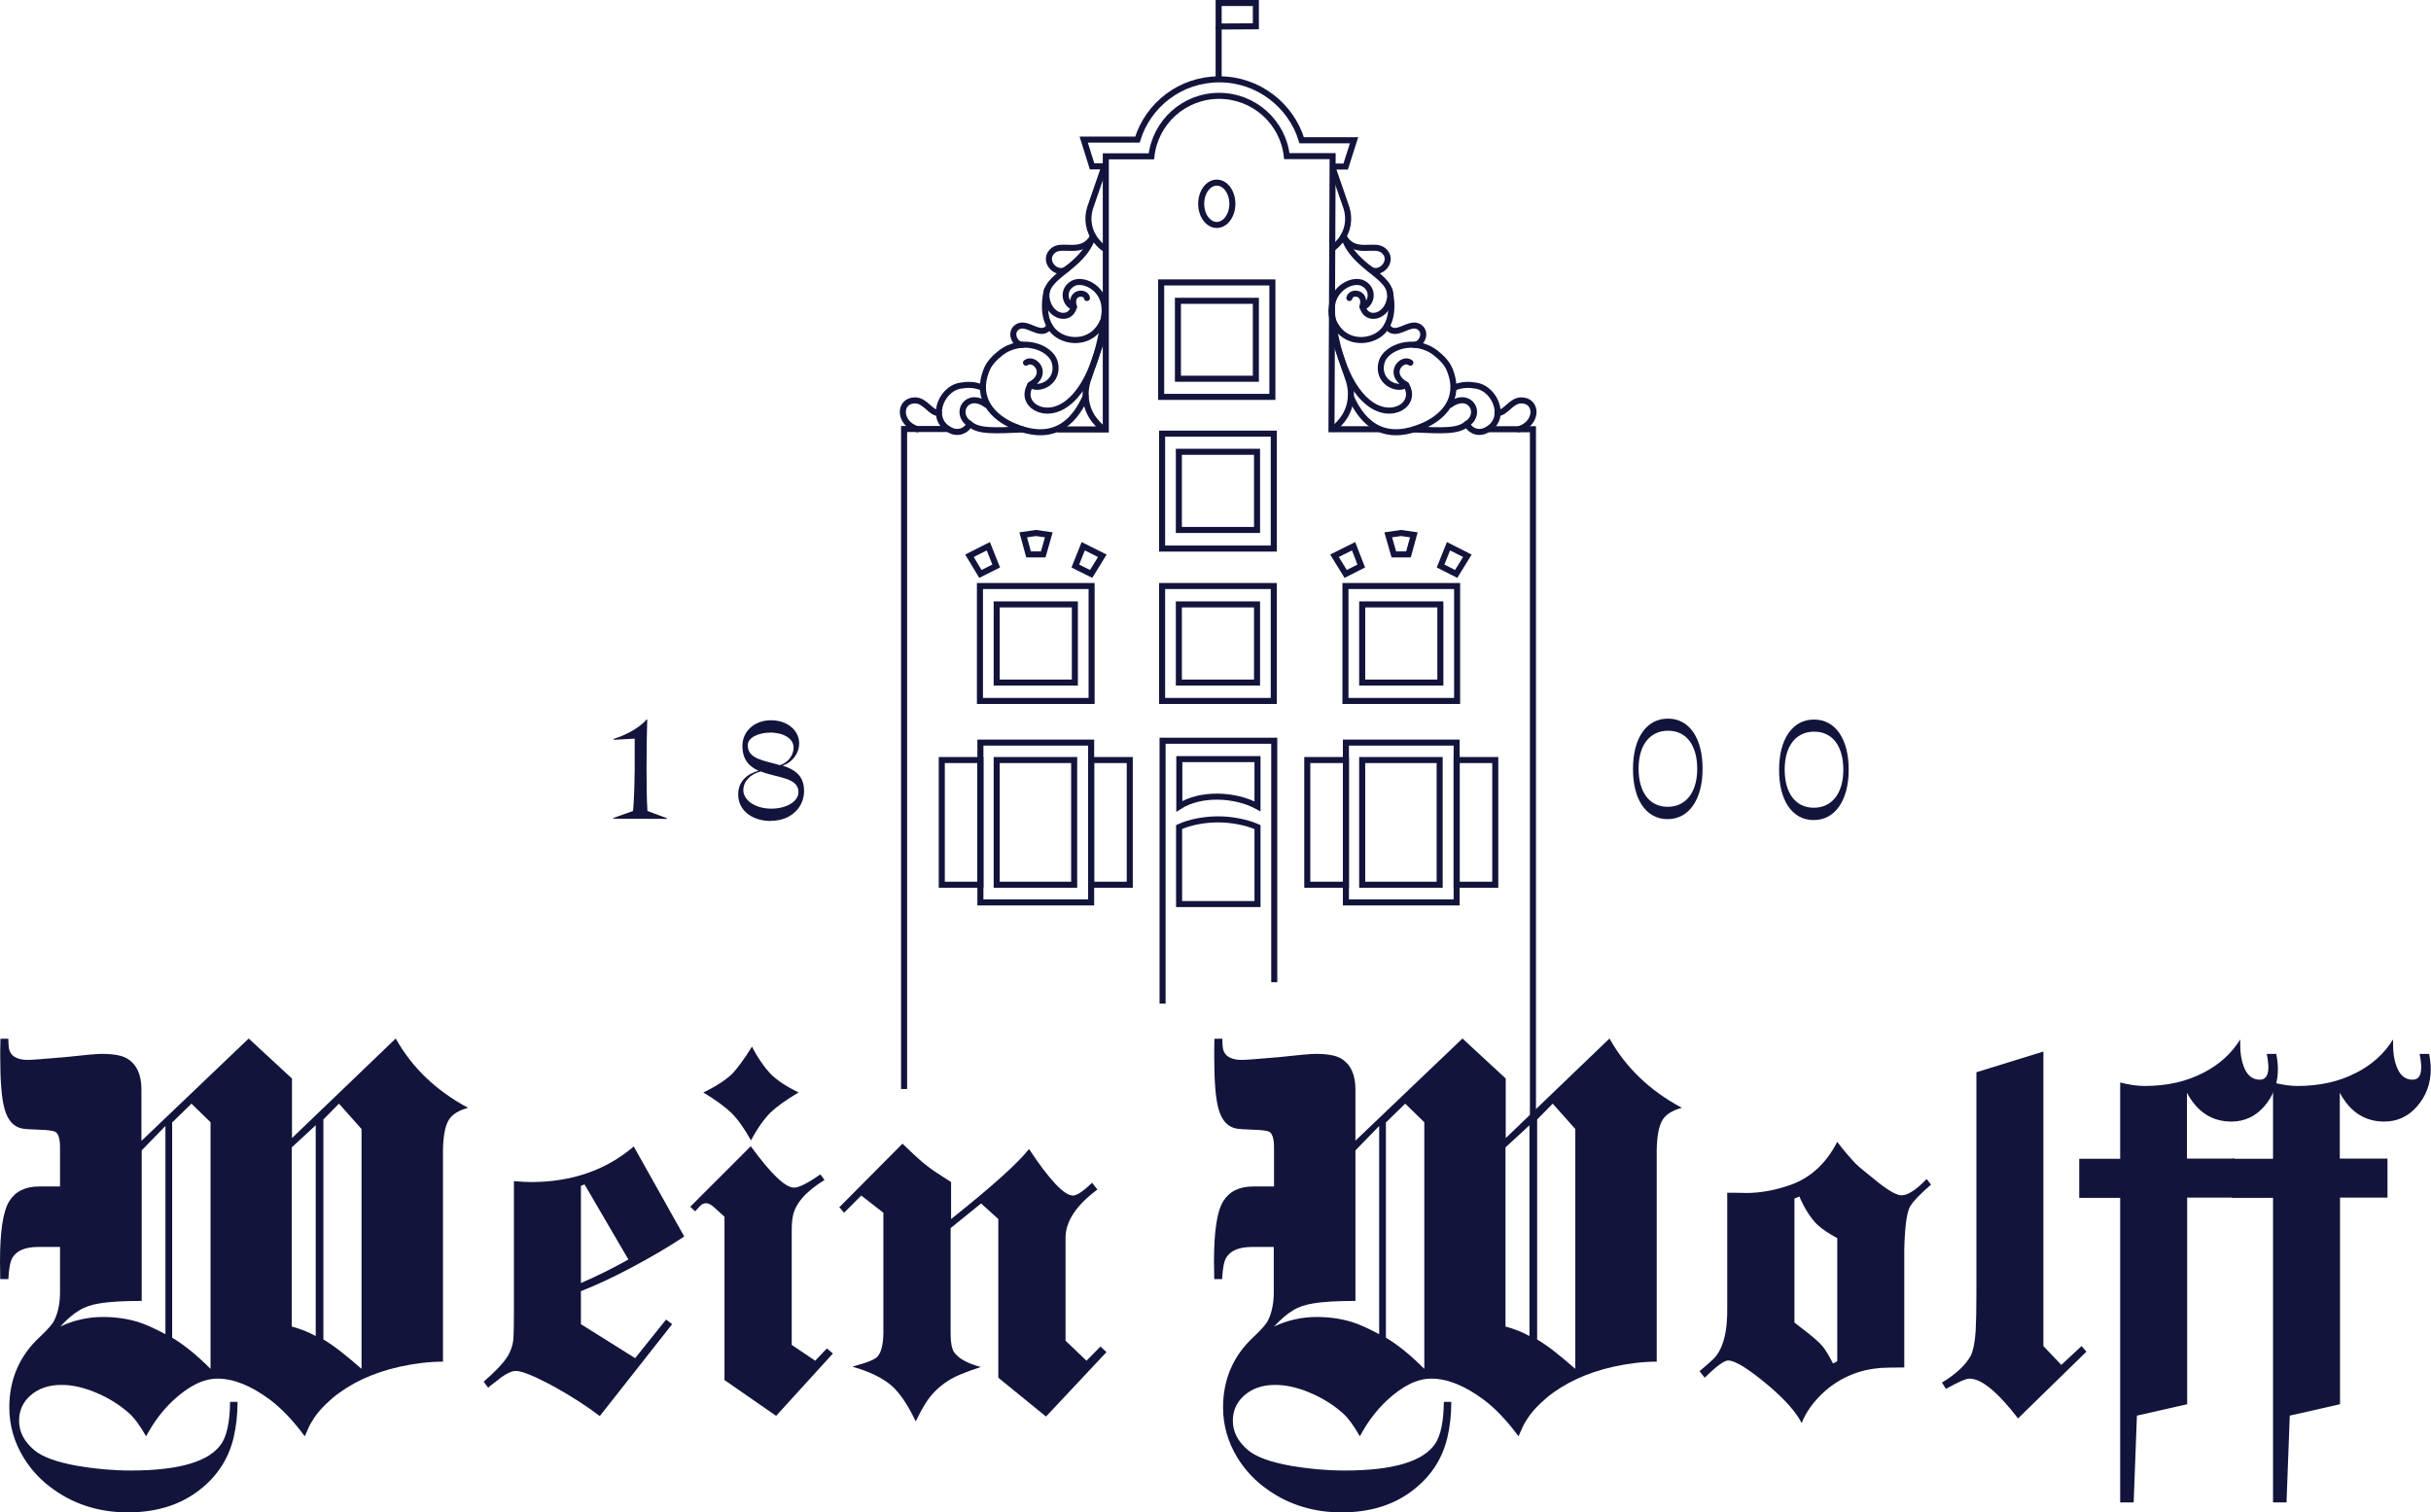 <?xml version="1.0" encoding="UTF-8"?><svg id="Ebene_2" xmlns="http://www.w3.org/2000/svg" viewBox="0 0 104.49 65.01"><defs><style>.cls-1{stroke-linecap:round;stroke-linejoin:round;}.cls-1,.cls-2,.cls-3{stroke-width:.26px;}.cls-1,.cls-2,.cls-3,.cls-4{fill:none;stroke:#13143b;}.cls-5{fill:#13143b;}.cls-2{fill-rule:evenodd;}.cls-2,.cls-3,.cls-4{stroke-miterlimit:3.86;}.cls-4{stroke-width:.26px;}</style></defs><g id="Logo_Export"><g id="Wein_Wolff"><path class="cls-5" d="M70.19,33.04c0-1.31.58-2.16,1.51-2.15.92,0,1.49.86,1.48,2.17,0,1.3-.59,2.16-1.51,2.15-.93,0-1.49-.87-1.48-2.17ZM72.95,33.05c0-1.01-.46-1.64-1.25-1.64-.79,0-1.27.62-1.27,1.63,0,1,.46,1.64,1.25,1.64.79,0,1.27-.63,1.27-1.63Z"/><path class="cls-5" d="M76.47,33.08c0-1.31.58-2.16,1.51-2.15.92,0,1.49.86,1.48,2.17,0,1.3-.59,2.16-1.51,2.15-.93,0-1.49-.87-1.48-2.17ZM79.23,33.09c0-1.01-.46-1.64-1.25-1.64-.79,0-1.27.62-1.27,1.63,0,1,.46,1.64,1.25,1.64.79,0,1.27-.63,1.27-1.63Z"/><path class="cls-5" d="M26.38,31.79v-.03c.51-.16,1.08-.45,1.41-.83h.03c-.02.62-.03,1.24-.03,2.16,0,.75.01,1.34.04,1.77l.83.31v.03s-2.3-.01-2.3-.01v-.03s.85-.3.85-.3c.04-.43.06-1.02.07-1.76v-1.35s-.9.05-.9.05Z"/><path class="cls-5" d="M33.14,35.29c-.84,0-1.42-.48-1.41-1.15,0-.54.37-.87.87-1.01-.39-.18-.69-.47-.69-1.07,0-.61.5-1.1,1.23-1.1.72,0,1.21.45,1.21.99,0,.45-.31.83-.71.96.5.16.93.42.92,1.1,0,.7-.58,1.28-1.42,1.27ZM33.14,34.76c.7,0,1.18-.33,1.18-.71,0-.64-.92-.61-1.62-.89-.43.11-.74.4-.75.8,0,.43.49.79,1.19.8ZM33.13,31.49c-.58,0-.99.24-.99.54,0,.61.72.66,1.38.86.34-.1.59-.41.59-.76,0-.36-.39-.63-.98-.64Z"/><path class="cls-5" d="M6.08,49.04l4.61-4.4,1.86,1.72v2.56l4.46-4.28c.7,1.25,1.73,2.24,3.11,2.98-.42.11-.69.29-.83.52-.16.26-.24.7-.25,1.31v9.08c-.6,0-1.23.08-1.87.22-1.15.26-2.11.71-2.87,1.34-.41.35-.71.69-.89,1.01-.07.09-.17.31-.31.64-.5-.68-1-1.2-1.49-1.57-.82-.61-1.57-.91-2.26-.91-.6,0-1.23.31-1.9.93-.45.42-.84.93-1.17,1.55-.26-.46-.51-.8-.75-1.01-.41-.36-.88-.65-1.41-.87-.52-.22-1.01-.33-1.48-.33-.56,0-1.01.16-1.36.48-.31.29-.46.64-.46,1.06,0,.48.22.9.66,1.27.35.29.96.51,1.85.67.76.13,1.53.2,2.29.2,2.1,0,3.4-.39,3.91-1.17.23-.36.35-.95.36-1.78h.32c0,.56-.06,1.07-.17,1.54-.23.96-.76,1.74-1.59,2.34-.8.58-1.79.87-2.96.87s-2.24-.32-3.15-.96c-.55-.38-.98-.84-1.31-1.37-.42-.68-.63-1.41-.63-2.18,0-1.21.44-2.23,1.32-3.04.34-.32.55-.56.62-.72.17-.35.25-.78.24-1.29v-1.85h-.94c-.56,0-.93.16-1.11.47-.09.16-.15.47-.17.91H.01c0-.35-.01-.59-.01-.72,0-1.33.13-2.2.4-2.63.26-.42.69-.63,1.29-.63h.89v-1.68c0-.37-.07-.59-.2-.67-.11-.05-.34-.08-.71-.09-.37-.01-.61-.03-.71-.05-.37-.07-.62-.34-.76-.83-.13-.44-.19-1.2-.19-2.27,0-.15,0-.4.01-.76h.34c0,.28.02.47.07.56.11.23.37.35.77.35.15,0,.68-.04,1.6-.12.83-.09,1.35-.14,1.56-.14.53,0,.9.07,1.12.21.4.25.6.69.6,1.32v2.22ZM6.08,55.92c-.75,0-1.36.03-1.82.11-.33.05-.62.15-.86.3-.24.14-.51.37-.81.69.58-.27,1.19-.41,1.83-.41.54,0,1.03.07,1.5.21.29.09.69.26,1.19.53v-8.95l-1.02,1.05v6.47ZM7.4,48.23v9.27c.52.31,1.06.75,1.65,1.34v-10.6l-.82-.8-.82.8ZM12.54,57.02c.4.11.75.25,1.03.41v-9.06l-1.03.95v7.69ZM13.89,57.57c.46.27,1,.7,1.65,1.27v-10.31l-.97-1.09-.67.68v9.46Z"/><path class="cls-5" d="M24.97,56.92l2.33,1.46,1.33-1.66.26.2-3.11,3.95c-.56-.43-1.19-.83-1.88-1.22-.88-.48-1.45-.72-1.73-.72-.17,0-.38.1-.65.29-.02.02-.13.11-.33.26-.07.05-.14.11-.21.17l-.19-.26c.19-.17.29-.26.3-.27.42-.39.69-.71.81-.97.11-.23.16-.44.17-.64.01-.17.02-.56.02-1.16v-5.58c.33.03.57.04.73.04,1.75,0,3.23-.51,4.42-1.53l2.17,3.87c-.69.46-1.48.92-2.37,1.39-.72.38-1.41.7-2.07.96v1.44ZM25.13,50.91l-.16.06v4.18c.7-.3,1.38-.64,2.04-1.01l-1.88-3.22Z"/><path class="cls-5" d="M34.03,57.81l1.01.68.5-.53.26.22-2.44,2.68-2.22-1.54v-7.02l-.44-.4c-.13-.12-.25-.18-.36-.18-.09,0-.17.04-.25.12,0,0-.05.05-.12.13-.03.03-.06.07-.09.1l-.21-.2,2.6-2.6c.86,1.18,1.48,1.78,1.86,1.78.21,0,.59-.19,1.13-.57l.18.24c-.42.26-.74.52-.96.78-.18.21-.3.42-.36.62-.06.18-.09.44-.09.78v4.9ZM34.32,46.96c-.55.33-.95.62-1.2.86-.27.27-.56.67-.84,1.2-.29-.52-.57-.91-.84-1.18-.26-.25-.66-.55-1.21-.88.56-.27.97-.54,1.25-.81.23-.25.52-.64.84-1.16.26.5.53.88.79,1.16.29.29.7.56,1.22.81Z"/><path class="cls-5" d="M36.09,51.88l2.7-2.72c.54.52.9.85,1.08.97.15.13.49.35,1.01.68v1.59c1.75-1.39,2.87-2.4,3.35-3.01.88,1.33,1.51,2,1.89,2,.16,0,.44-.18.82-.55l.23.29c-.94.7-1.39,1.41-1.37,2.12v4.38l.9.86.6-.61.26.24-2.6,2.77-2.05-1.67v-6.82l-.74-.67-1.31,1.06v4.54c0,.37.05.64.14.78.19.28.58.5,1.16.65-.68.22-1.15.42-1.42.6-.4.26-.72.58-.95.95-.11.17-.26.44-.43.79-.33-.7-.68-1.22-1.04-1.54-.39-.33-.95-.61-1.68-.81.15-.05.24-.08.29-.09.39-.11.65-.22.77-.33.17-.17.26-.51.27-1.01v-5.19l-.95-.74-.74.74-.22-.26Z"/><path class="cls-5" d="M58.25,49.04l4.61-4.4,1.86,1.72v2.56l4.46-4.28c.7,1.25,1.73,2.24,3.11,2.98-.42.11-.69.29-.83.52-.16.26-.24.7-.25,1.31v9.08c-.6,0-1.23.08-1.87.22-1.15.26-2.11.71-2.87,1.34-.41.35-.71.69-.89,1.01-.07.09-.17.31-.31.64-.5-.68-1-1.2-1.49-1.57-.82-.61-1.57-.91-2.26-.91-.6,0-1.23.31-1.9.93-.45.42-.84.93-1.17,1.55-.26-.46-.51-.8-.75-1.01-.41-.36-.88-.65-1.41-.87-.52-.22-1.01-.33-1.48-.33-.56,0-1.01.16-1.36.48-.31.29-.46.64-.46,1.06,0,.48.22.9.66,1.27.35.29.96.51,1.85.67.76.13,1.53.2,2.29.2,2.1,0,3.4-.39,3.91-1.17.23-.36.35-.95.36-1.78h.32c0,.56-.06,1.07-.17,1.54-.23.96-.76,1.74-1.59,2.34-.8.58-1.79.87-2.96.87s-2.24-.32-3.15-.96c-.55-.38-.98-.84-1.31-1.37-.42-.68-.63-1.41-.63-2.18,0-1.21.44-2.23,1.32-3.04.34-.32.55-.56.62-.72.17-.35.25-.78.24-1.29v-1.85h-.94c-.56,0-.93.16-1.11.47-.09.16-.15.47-.17.91h-.34c0-.35-.01-.59-.01-.72,0-1.33.13-2.2.4-2.63.26-.42.69-.63,1.29-.63h.89v-1.68c0-.37-.07-.59-.2-.67-.11-.05-.34-.08-.71-.09-.37-.01-.61-.03-.71-.05-.37-.07-.62-.34-.76-.83-.13-.44-.19-1.2-.19-2.27,0-.15,0-.4.01-.76h.34c0,.28.02.47.07.56.11.23.37.35.77.35.15,0,.68-.04,1.6-.12.83-.09,1.35-.14,1.56-.14.53,0,.9.07,1.12.21.4.25.6.69.6,1.32v2.22ZM58.25,55.92c-.75,0-1.36.03-1.82.11-.33.05-.62.15-.86.3-.24.14-.51.37-.81.69.58-.27,1.19-.41,1.83-.41.54,0,1.03.07,1.5.21.29.09.69.26,1.19.53v-8.95l-1.02,1.05v6.47ZM59.57,48.23v9.27c.52.31,1.06.75,1.65,1.34v-10.6l-.82-.8-.82.8ZM64.71,57.02c.4.11.75.25,1.03.41v-9.06l-1.03.95v7.69ZM66.06,57.57c.46.27,1,.7,1.65,1.27v-10.31l-.97-1.09-.67.68v9.46Z"/><path class="cls-5" d="M78.98,49.1c.3.39.57.7.79.93.11.11.44.38.99.82.46.36.78.53.97.53.27,0,.63-.23,1.08-.7l.19.24c-.46.4-.74.69-.86.88-.17.21-.26.83-.29,1.86v5.12c-.5,0-.84.01-1.01.02-.9.07-1.69.39-2.37.97-.5.44-.84.91-1.03,1.4-.24-.47-.71-1-1.4-1.59-.88-.74-1.46-1.1-1.76-1.1-.17,0-.51.25-1.01.74l-.22-.28c.27-.23.47-.4.58-.51.43-.41.63-1.17.61-2.26v-4.9c.13,0,.22,0,.26,0,.29,0,.48.01.56.01.61,0,1.25-.12,1.91-.35.86-.31,1.53-.93,2-1.85ZM77.13,56.85c.11.08.21.16.31.24.46.35.76.61.89.77.13.15.28.41.46.75l.18-.1v-5.29c-.35-.19-.65-.38-.87-.59-.27-.27-.53-.67-.76-1.2l-.21.09v5.32Z"/><path class="cls-5" d="M84.95,46.09l2.88-.89v12.66l.77.81.87-.81.21.24-2.94,2.87c-.88-1.14-1.57-1.71-2.09-1.71-.15,0-.49.15-1.01.44l-.17-.27c.61-.37,1.02-.76,1.24-1.16.11-.23.18-.6.21-1.09.02-.38.03-.91.03-1.6v-9.49Z"/><path class="cls-5" d="M94.01,51.49v8.87l-2.16.49-.14,3.73h-.58v-13.09h-1.76v-1.68h1.76v-3.28c.39.1.74.15,1.05.15.96,0,1.8-.19,2.53-.57.68-.35,1.2-.82,1.58-1.43v.23c0,.36.05.67.15.93.14.38.37.57.69.57.25,0,.37-.18.37-.54,0-.13-.02-.32-.07-.57h.41c.05.27.07.49.07.65,0,.63-.2,1.17-.6,1.62-.38.43-.85.64-1.4.64-.83,0-1.47-.41-1.91-1.24v2.83h2.05v1.68h-2.05Z"/><path class="cls-5" d="M100.58,51.49v8.87l-2.16.49-.14,3.73h-.58v-13.09h-1.76v-1.68h1.76v-3.28c.39.1.74.15,1.05.15.96,0,1.8-.19,2.53-.57.68-.35,1.2-.82,1.58-1.43v.23c0,.36.05.67.15.93.14.38.37.57.69.57.25,0,.37-.18.37-.54,0-.13-.02-.32-.07-.57h.41c.05.27.07.49.07.65,0,.63-.2,1.17-.6,1.62-.38.43-.85.64-1.4.64-.83,0-1.47-.41-1.91-1.24v2.83h2.05v1.68h-2.05Z"/><polyline class="cls-4" points="40.81 18.44 38.86 18.44 38.86 46.81"/><polyline class="cls-4" points="65.89 51.53 65.89 18.45 63.97 18.45"/><path class="cls-3" d="M59.31,18.45h-2.08l.05-11.74h-1.97c-.16-1.45-1.4-2.59-2.91-2.59s-2.75,1.14-2.91,2.6h-1.96s0,11.74,0,11.74h-2.09"/><path class="cls-4" d="M49.95,18.64v4.94h4.8v-4.94h-4.8Z"/><rect class="cls-4" x="50.67" y="19.42" width="3.36" height="3.36"/><path class="cls-4" d="M49.95,25.19v4.94h4.8v-4.94h-4.8Z"/><rect class="cls-4" x="50.67" y="25.98" width="3.36" height="3.36"/><path class="cls-4" d="M54.77,42.22v-10.38h-4.8v11.3"/><path class="cls-4" d="M54.05,32.63h-3.36v2.03c.92-.59,2.41-.52,3.36,0v-2.03Z"/><path class="cls-4" d="M52.36,35.22c.57,0,1.21.12,1.69.33v3.31h-3.37v-3.31c.48-.22,1.11-.33,1.68-.33"/><path class="cls-4" d="M42.12,25.19v4.94h4.8v-4.94h-4.8Z"/><rect class="cls-4" x="42.84" y="25.98" width="3.36" height="3.36"/><path class="cls-4" d="M42.14,31.92v6.87h4.76v-6.87h-4.76Z"/><rect class="cls-4" x="42.84" y="32.67" width="3.33" height="5.36"/><rect class="cls-4" x="40.48" y="32.67" width="1.66" height="5.36"/><rect class="cls-4" x="46.9" y="32.67" width="1.66" height="5.36"/><path class="cls-4" d="M57.83,25.19v4.94h4.8v-4.94h-4.8Z"/><rect class="cls-4" x="58.55" y="25.98" width="3.36" height="3.36"/><path class="cls-4" d="M57.85,31.92v6.87h4.76v-6.87h-4.76Z"/><rect class="cls-4" x="58.55" y="32.67" width="3.33" height="5.36"/><rect class="cls-4" x="56.19" y="32.67" width="1.66" height="5.36"/><rect class="cls-4" x="62.61" y="32.67" width="1.66" height="5.36"/><path class="cls-3" d="M49.91,12.14v4.92h4.78v-4.92h-4.78Z"/><rect class="cls-3" x="50.63" y="12.93" width="3.35" height="3.35"/><path class="cls-2" d="M51.63,8.76c0-.5.3-.91.67-.91s.67.41.67.91-.3.91-.67.91-.67-.41-.67-.91Z"/><line class="cls-3" x1="52.38" y1="1.13" x2="52.38" y2="3.42"/><polygon class="cls-3" points="52.38 .13 52.38 1.14 53.98 1.13 53.98 .13 52.38 .13"/><path class="cls-1" d="M62.48,16.67c.38-.16.7-.14.98-.09.87.15,1.38,1.56.31,1.96-.45.13-.73-.25-.7-.33.66-.45.1-1.42-.74-.81"/><path class="cls-1" d="M64.36,17.75c.35.03.58-.54,1.03-.54.7,0,.73.97-.1,1.24"/><path class="cls-1" d="M57.75,10.17c.47.82,1.29.28,1.69.58.56.42-.14,1.2-.61.78"/><path class="cls-1" d="M59.62,14.01c.34.59.96-.25,1.39.05.34.24.1.75-.22.76"/><path class="cls-1" d="M63.06,18.21c-.38.35-1.07.3-2.28.25"/><path class="cls-1" d="M57.24,13.34h0c.11,1.25.53,3.16,1.61,3.99.98.76,2.09.03,1.59-.78"/><path class="cls-1" d="M60.62,15.59c-.36-.27-1.03.49-.18.95-.39.28-1.27-.13-1.06-.96.17-.66,1.43-1.12,2.34-.4.24.19.48.43.59.71.52,1.27-.31,2.06-1.15,2.42-1.61.69-2.55-.02-3.1-1.26"/><path class="cls-1" d="M57.75,10.15c.45,1.4,2.12,1.69,2,2.64-.11.86-1.02,1.05-1.18.4"/><path class="cls-1" d="M58,12.81c.05-.31.76-.27.56.38.34-.05.57-.7.05-1-.42-.24-1.27.15-1.36.96-.02.21-.03.45.06.65.38.89,1.29.96,1.85.65.97-.53.56-1.98.56-1.98"/><path class="cls-1" d="M57.31,18.44s.17-.12.36-.36c.39-.48.49-1.12.31-1.71,0,0-.65-1.9-.68-1.97"/><path class="cls-1" d="M57.31,10.65s.14-.1.3-.3c.33-.4.42-.94.26-1.43,0,0-.55-1.6-.57-1.65"/><path class="cls-1" d="M42.25,16.67c-.38-.16-.7-.14-.98-.09-.87.15-1.38,1.56-.31,1.96.45.13.73-.25.7-.33-.66-.45-.1-1.42.74-.81"/><path class="cls-1" d="M40.36,17.75c-.35.03-.58-.54-1.03-.54-.7,0-.73.97.1,1.24"/><path class="cls-1" d="M46.98,10.17c-.47.82-1.29.28-1.69.58-.56.42.14,1.2.61.78"/><path class="cls-1" d="M45.11,14.01c-.34.59-.96-.25-1.39.05-.34.24-.1.75.22.76"/><path class="cls-1" d="M41.67,18.21c.38.35,1.07.3,2.28.25"/><path class="cls-1" d="M47.49,13.34h0c-.11,1.25-.53,3.16-1.61,3.99-.98.76-2.09.03-1.59-.78"/><path class="cls-1" d="M44.1,15.59c.36-.27,1.03.49.18.95.39.28,1.27-.13,1.06-.96-.17-.66-1.43-1.12-2.34-.4-.24.19-.48.43-.59.71-.52,1.27.31,2.06,1.15,2.42,1.61.69,2.55-.02,3.1-1.26"/><path class="cls-1" d="M46.98,10.15c-.45,1.4-2.12,1.69-2,2.64.11.86,1.02,1.05,1.18.4"/><path class="cls-1" d="M46.72,12.81c-.05-.31-.76-.27-.56.38-.34-.05-.57-.7-.05-1,.42-.24,1.27.15,1.36.96.02.21.03.45-.06.65-.38.89-1.29.96-1.85.65-.97-.53-.56-1.98-.56-1.98"/><path class="cls-1" d="M47.42,18.44s-.17-.12-.36-.36c-.39-.48-.49-1.12-.31-1.71,0,0,.65-1.9.68-1.97"/><path class="cls-1" d="M47.42,10.65s-.14-.1-.3-.3c-.33-.4-.42-.94-.26-1.43,0,0,.55-1.6.57-1.65"/><path class="cls-3" d="M57.37,7.16h.47s.36-1.13.36-1.13h-2.25c-.46-1.51-1.87-2.62-3.54-2.62s-3.06,1.09-3.52,2.59h0s-2.31,0-2.31,0l.36,1.15h.57"/><polygon class="cls-4" points="44.84 23.83 44.21 23.83 43.98 22.99 44.53 22.91 45.08 22.99 44.84 23.83"/><polygon class="cls-4" points="46.22 24.33 46.9 24.67 47.38 23.89 46.56 23.48 46.22 24.33"/><polygon class="cls-4" points="42.82 24.33 42.14 24.67 41.67 23.89 42.48 23.48 42.82 24.33"/><polygon class="cls-4" points="60.54 23.83 59.91 23.83 59.67 22.99 60.22 22.91 60.77 22.99 60.54 23.83"/><polygon class="cls-4" points="61.92 24.33 62.59 24.67 63.07 23.89 62.26 23.48 61.92 24.33"/><polygon class="cls-4" points="58.51 24.33 57.84 24.67 57.36 23.89 58.18 23.48 58.51 24.33"/></g></g></svg>